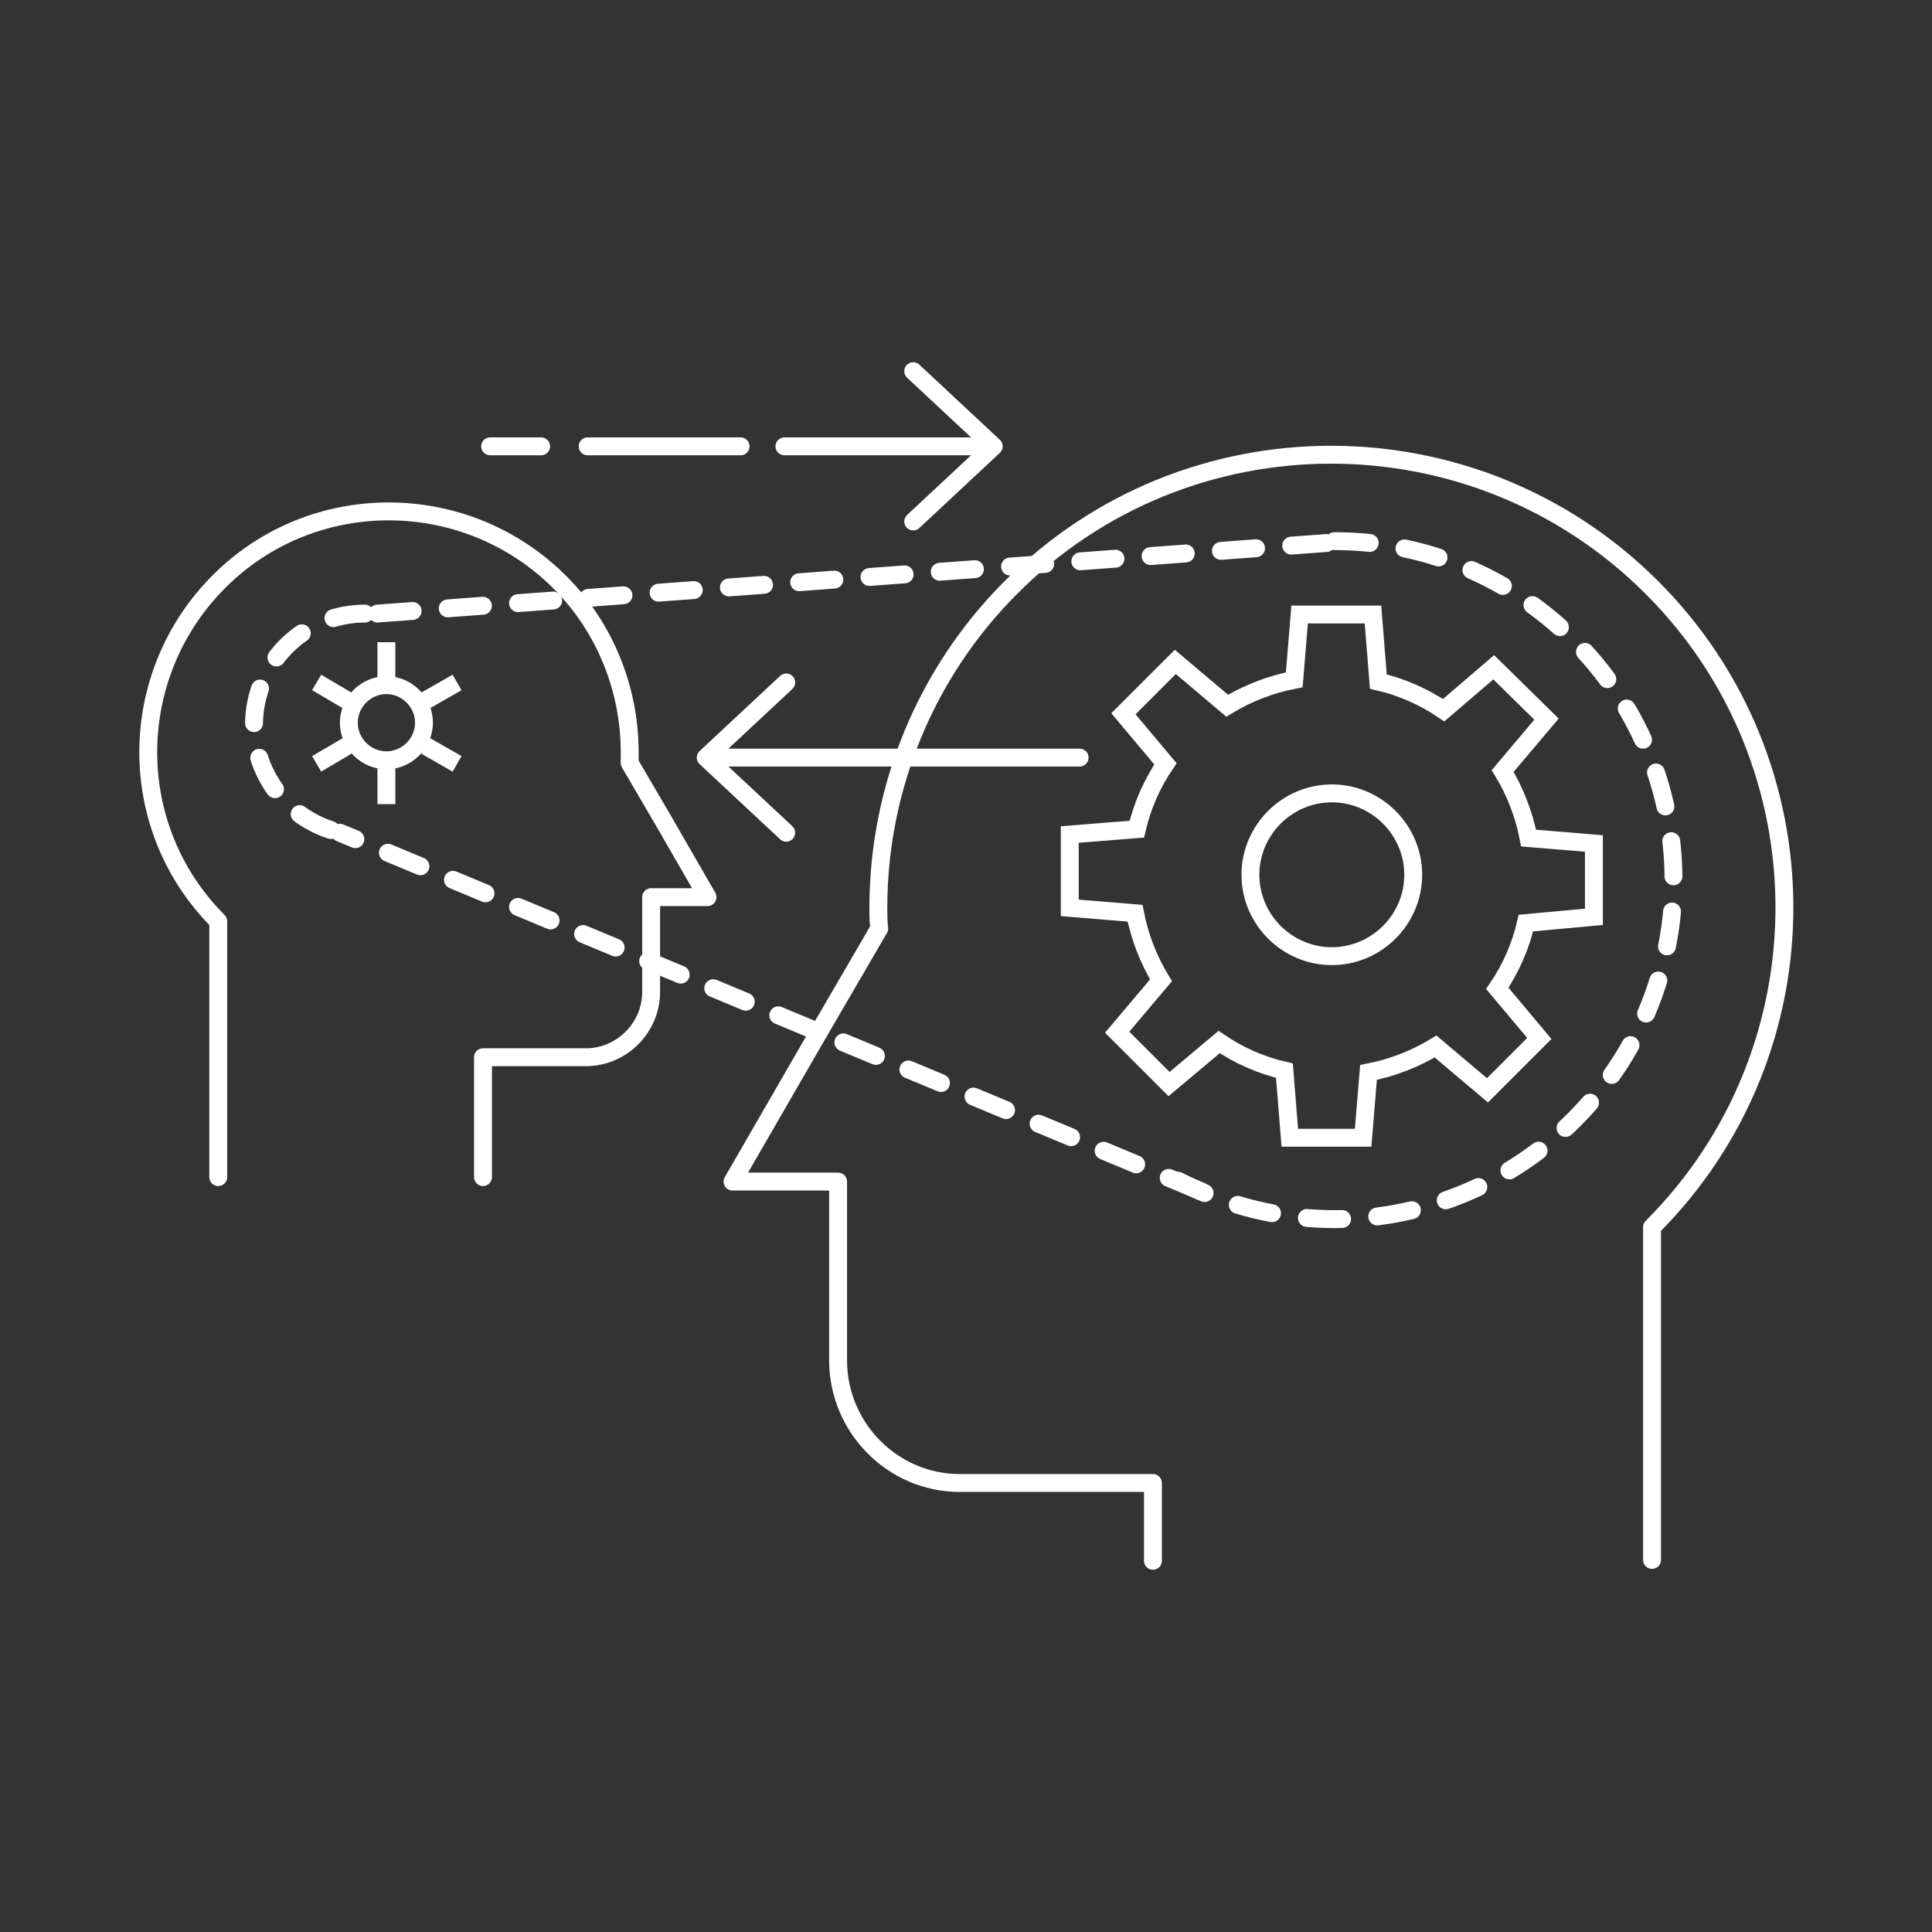 <?xml version="1.0" encoding="utf-8"?>
<!-- Generator: Adobe Illustrator 27.4.0, SVG Export Plug-In . SVG Version: 6.00 Build 0)  -->
<svg version="1.1" id="Layer_1" xmlns="http://www.w3.org/2000/svg" xmlns:xlink="http://www.w3.org/1999/xlink" x="0px" y="0px"
	 viewBox="0 0 216 216" style="enable-background:new 0 0 216 216;" xml:space="preserve">
<rect x="0" y="0" width="216" height="216" fill="#333333" stroke="none"/>
<style type="text/css">
	.st0{fill:none;stroke:#FFFFFF;stroke-width:2;stroke-linecap:round;stroke-linejoin:round;}
	.st1{fill:none;stroke:#FFFFFF;stroke-width:2;stroke-miterlimit:10;}
	.st2{fill:none;stroke:#FFFFFF;stroke-width:2;stroke-linecap:round;stroke-linejoin:round;stroke-dasharray:3.94;}
</style>
<g id="Layer_2_00000044164987806050117970000004723772288328093093_">
	<line class="st0" x1="65.7" y1="49.9" x2="82.8" y2="49.9"/>
	<line class="st0" x1="54.8" y1="49.9" x2="60.5" y2="49.9"/>
	<path class="st0" d="M24.4,131.6V103C13.9,92.5,14,75.5,24.5,65s27.6-10.4,38.1,0.1c5,5,7.8,11.9,7.8,19c0,0.4,0,0.8,0,1.2l3.8,6.5
		l4.9,8.5h-6.3v10.6c0,4-3.3,7.3-7.3,7.3l0,0H54v13.4"/>
	<path class="st0" d="M184.7,174.4v-37.2c19.8-19.8,19.7-51.9-0.1-71.6s-51.9-19.7-71.6,0.1c-9.5,9.5-14.8,22.4-14.8,35.8
		c0,0.8,0,1.5,0.1,2.3L91.2,116l-9.3,16.1h11.8v20c0,7.5,6.1,13.7,13.6,13.7l0,0h21.6v8.7"/>
	<path class="st1" d="M47.4,80.8c0,2.3-1.9,4.2-4.2,4.2S39,83.1,39,80.8c0-2.3,1.9-4.2,4.2-4.2l0,0C45.5,76.6,47.4,78.5,47.4,80.8z"
		/>
	<line class="st1" x1="43.2" y1="75.7" x2="43.2" y2="71.8"/>
	<line class="st1" x1="43.2" y1="89.9" x2="43.2" y2="85.9"/>
	<line class="st1" x1="38.8" y1="78.3" x2="35.4" y2="76.3"/>
	<line class="st1" x1="51.1" y1="85.4" x2="47.6" y2="83.4"/>
	<line class="st1" x1="38.8" y1="83.4" x2="35.4" y2="85.4"/>
	<line class="st1" x1="51.1" y1="76.3" x2="47.6" y2="78.3"/>
	<path class="st1" d="M178.2,102.5v-8.2l-7.3-0.6c-0.5-2.6-1.5-5.2-2.9-7.5l4.9-5.8l-5.9-5.8l-5.6,4.8c-2.2-1.5-4.7-2.6-7.3-3.2
		l-0.6-7.5h-8.2l-0.6,7.3c-2.6,0.5-5.2,1.5-7.5,2.9l-5.8-4.9l-5.8,5.8l4.7,5.6c-1.5,2.2-2.6,4.7-3.2,7.3l-7.5,0.6v8.2l7.3,0.6
		c0.5,2.6,1.5,5.2,2.9,7.5l-4.9,5.8l5.8,5.8l5.6-4.7c2.2,1.5,4.7,2.6,7.3,3.2l0.6,7.5h8.2l0.6-7.3c2.6-0.5,5.2-1.5,7.5-2.9l5.8,4.9
		l5.8-5.8l-4.7-5.6c1.5-2.2,2.6-4.7,3.2-7.3L178.2,102.5z"/>
	<path class="st1" d="M158,97.8c0,5-4.1,9.1-9.1,9.1s-9.1-4.1-9.1-9.1s4.1-9.1,9.1-9.1l0,0C153.9,88.7,158,92.8,158,97.8z"/>
	<path class="st2" d="M149.2,60.5c20.9,0,37.9,17,37.9,37.9s-17,37.9-37.9,37.9c-6.1,0-12.1-1.5-17.5-4.3"/>
	<path class="st2" d="M37,92.8c-6.5-2.1-10.1-9.1-8-15.6c1.6-5.1,6.4-8.6,11.8-8.6"/>
	<line class="st2" x1="42.2" y1="68.6" x2="151.1" y2="60.5"/>
	<line class="st2" x1="134.3" y1="133.2" x2="38" y2="93.1"/>
	<polyline class="st0" points="102.1,58.3 111.1,49.9 102.1,41.5 	"/>
	<line class="st0" x1="110.2" y1="49.9" x2="87.7" y2="49.9"/>
	<polyline class="st0" points="87.9,76.3 78.9,84.7 87.9,93.1 	"/>
	<line class="st0" x1="79.8" y1="84.7" x2="120.7" y2="84.7"/>
</g>
</svg>
